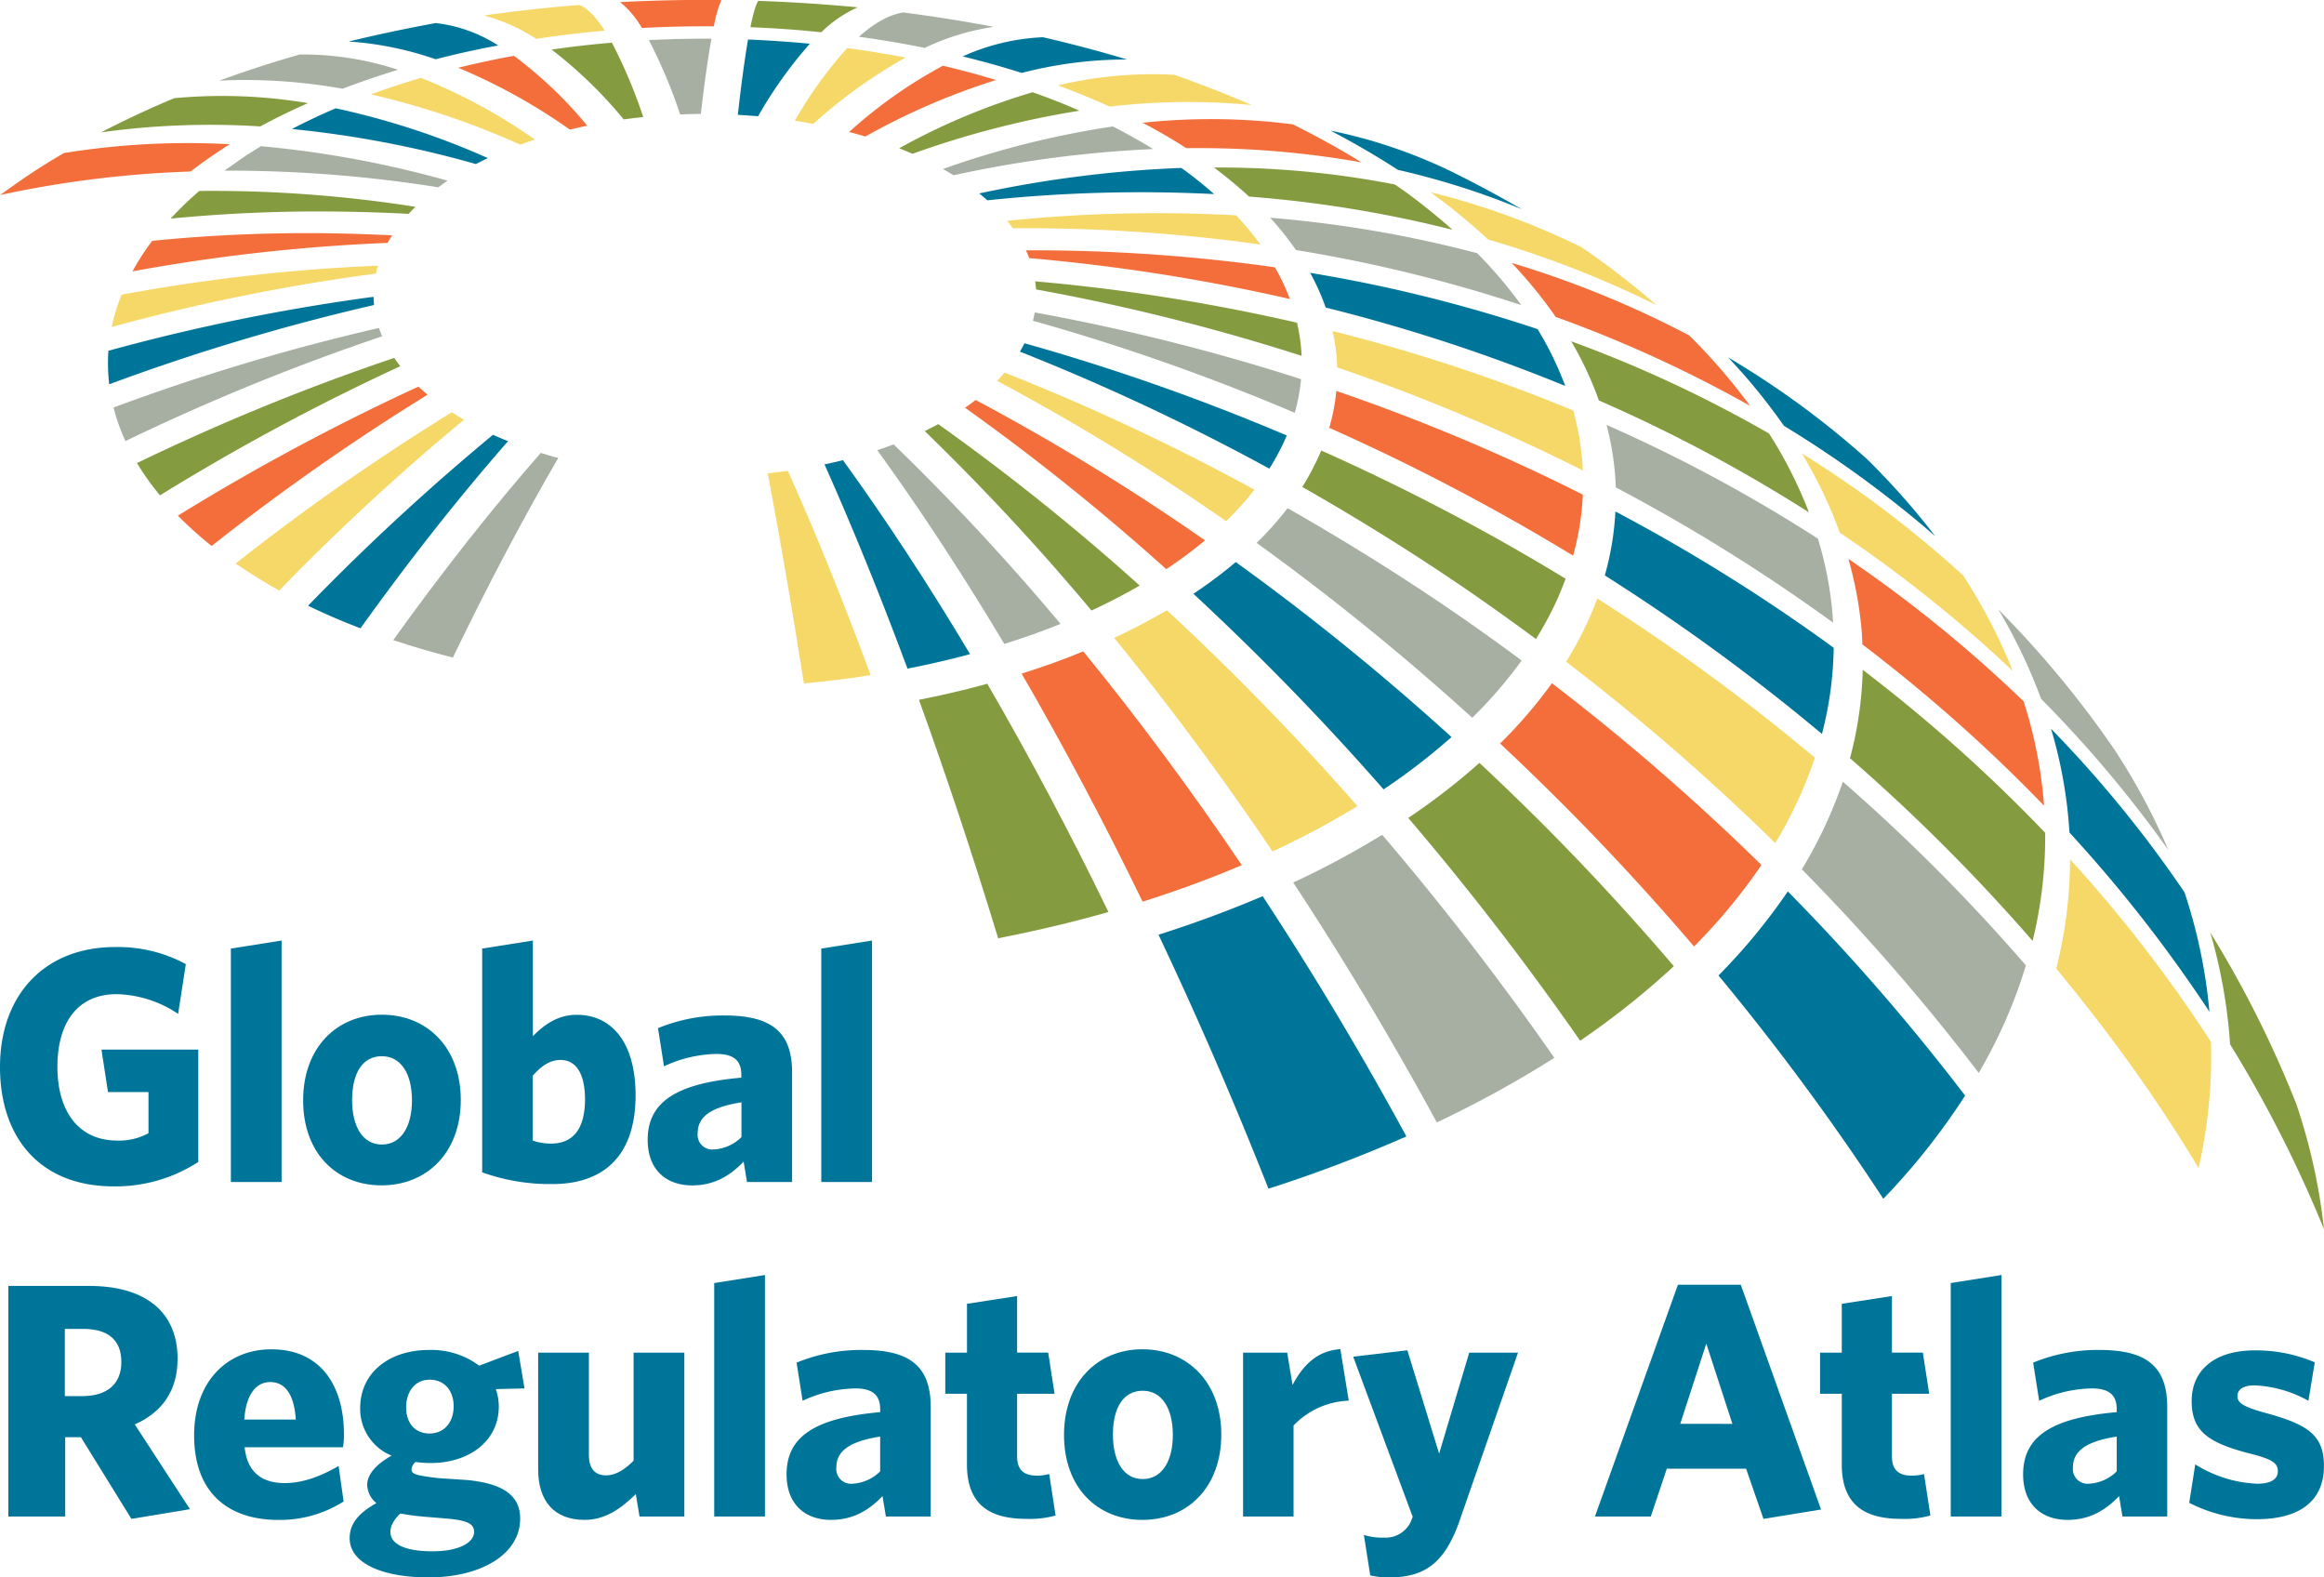 <svg id="Layer_1" data-name="Layer 1" xmlns="http://www.w3.org/2000/svg" viewBox="0 0 504 342">
  <defs>
    <style>.cls-1{fill:#00759a;}.cls-2{fill:#f6d868;}.cls-3{fill:#f36e3a;}.cls-4{fill:#a6afa2;}.cls-5{fill:#859b3f;}</style>
  </defs>
  <path class="cls-1" d="M24.66,257.22C8.77,257.22,0,246.78,0,231.33s9.5-26,25-26a31,31,0,0,1,15.3,3.7l-1.67,10.8a24.74,24.74,0,0,0-13.34-4.28c-8.63,0-12.84,6.39-12.84,15.74s4.35,16,13,16a13.25,13.25,0,0,0,6.75-1.6v-8.92H23.42L22,227.56h21v24.37A32.93,32.93,0,0,1,24.66,257.22Z" transform="translate(0 0)"/>
  <path class="cls-1" d="M50.07,256.28V205.66l11-1.74v52.36Z" transform="translate(0 0)"/>
  <path class="cls-1" d="M82.74,257c-9.79,0-17-7-17-18.42S73,220,82.81,220s17.12,7.11,17.12,18.49S92.6,257,82.74,257Zm.07-28c-4.21,0-6.45,3.7-6.45,9.5s2.32,9.65,6.45,9.65,6.53-3.84,6.53-9.57S87,229,82.81,229Z" transform="translate(0 0)"/>
  <path class="cls-1" d="M119.8,256.72a43.6,43.6,0,0,1-15.23-2.54V205.66l11-1.74v20.74c2.25-2.32,5.3-4.64,9.5-4.64,7.26,0,12.77,5.51,12.77,17.55C137.79,250.77,130.75,256.72,119.8,256.72Zm1.74-26.91c-2.32,0-4.2,1.38-6,3.41v14.07a11.93,11.93,0,0,0,4,.65c4.28,0,7.33-2.61,7.33-9.64C126.84,232.35,124.66,229.81,121.54,229.81Z" transform="translate(0 0)"/>
  <path class="cls-1" d="M162,256.28l-.73-4.42c-2.9,3-6.31,5.15-11.16,5.15-5.66,0-9.65-3.41-9.65-9.87,0-8.34,6.38-12.25,20.31-13.49V233c0-3.12-1.74-4.49-5.37-4.49A27.86,27.86,0,0,0,144,231.19l-1.3-8.27a36.77,36.77,0,0,1,14.43-2.75c9.79,0,14.65,3.26,14.65,12.32v23.79ZM160.8,239c-7.47,1.16-9.5,3.62-9.5,6.74a3.17,3.17,0,0,0,3.4,3.48,9.23,9.23,0,0,0,6.1-2.68Z" transform="translate(0 0)"/>
  <path class="cls-1" d="M178.11,256.28V205.66l11-1.74v52.36Z" transform="translate(0 0)"/>
  <path class="cls-1" d="M41.19,327.21l-12.69,2.1-10.95-17.7H14.14V328.8H1.81v-50H19.29c12.11,0,19.22,5.51,19.22,15.81,0,6.89-3.34,11.6-9.28,14.22ZM18.06,288.12h-4v14.57h3.84c5.3,0,8.42-2.61,8.42-7.39S23.42,288.12,18.06,288.12Z" transform="translate(0 0)"/>
  <path class="cls-1" d="M74.38,313.79H53.06c.57,5.58,3.91,7.76,8.7,7.76,3.91,0,7.76-1.45,11.67-3.7l1.09,7.69a25.8,25.8,0,0,1-14.14,4c-10.66,0-18.28-5.66-18.28-18.35,0-11.6,7.11-18.64,16.76-18.64,10.87,0,15.73,8.12,15.73,18.42A14.91,14.91,0,0,1,74.38,313.79ZM58.57,299.65c-3,0-5.23,2.68-5.59,8.12H64.15C63.79,302.4,61.9,299.65,58.57,299.65Z" transform="translate(0 0)"/>
  <path class="cls-1" d="M112.38,292.9l1.37,8.13-6.23.14a11.28,11.28,0,0,1,.65,3.77c0,7.69-6.67,12.26-14.72,12.26a24.23,24.23,0,0,1-3.34-.22,2.37,2.37,0,0,0-.87,1.6c0,1,.87,1.3,5.66,1.88l6.53.44c7.1.72,11.38,3,11.38,8.34,0,7.76-8.48,12.76-19.87,12.76-10,0-17.11-3.05-17.11-8.49,0-3.11,1.88-5.43,5.8-7.61a5.39,5.39,0,0,1-2-3.92c0-2.24,1.81-4.42,5.29-6.38a10.94,10.94,0,0,1-6.81-10.3c0-7.76,6.38-12.61,14.94-12.61a17.39,17.39,0,0,1,10.87,3.4ZM84.67,332.14c0,2.46,2.76,4.2,9.14,4.2,5.73,0,9-1.88,9-4.2,0-1.67-1.3-2.4-5.15-2.83l-5.29-.44a54.66,54.66,0,0,1-5.58-.72C85.33,329.6,84.67,330.9,84.67,332.14Zm8.49-33c-3.19,0-5.08,2.61-5.08,6s1.89,5.66,5.08,5.66,5.22-2.47,5.22-5.88S96.42,299.14,93.16,299.14Z" transform="translate(0 0)"/>
  <path class="cls-1" d="M138.69,328.8l-.8-4.86c-3.27,3.19-6.67,5.59-11.1,5.59-6.6,0-10.08-4.06-10.08-10.95V293.27h11v22.26c0,2.54,1.09,4.35,3.7,4.35,2.11,0,4.06-1.23,6-3.19V293.27h11V328.8Z" transform="translate(0 0)"/>
  <path class="cls-1" d="M154.89,328.8V278.18l11-1.74V328.8Z" transform="translate(0 0)"/>
  <path class="cls-1" d="M192.12,328.8l-.73-4.42c-2.9,3-6.31,5.15-11.17,5.15-5.65,0-9.64-3.41-9.64-9.87,0-8.34,6.38-12.25,20.3-13.49v-.65c0-3.12-1.74-4.49-5.36-4.49a27.86,27.86,0,0,0-11.46,2.68l-1.31-8.27a36.82,36.82,0,0,1,14.44-2.75c9.79,0,14.65,3.26,14.65,12.32V328.8Zm-1.24-17.33c-7.47,1.16-9.5,3.62-9.5,6.74a3.18,3.18,0,0,0,3.41,3.48,9.18,9.18,0,0,0,6.09-2.68Z" transform="translate(0 0)"/>
  <path class="cls-1" d="M222.61,329.31c-7.61,0-12.91-2.76-12.91-11.82v-15.3H205v-8.92h4.71V282.68L220.58,281v12.26h6.74l1.38,8.92h-8.12v13.56c0,2.9,1.38,4.2,4.35,4.2a9.8,9.8,0,0,0,2.61-.36l1.38,9A20.79,20.79,0,0,1,222.61,329.31Z" transform="translate(0 0)"/>
  <path class="cls-1" d="M247.75,329.53c-9.79,0-17-7-17-18.42s7.25-18.57,17-18.57,17.11,7.11,17.11,18.49S257.61,329.53,247.75,329.53Zm.07-28c-4.21,0-6.46,3.7-6.46,9.5s2.32,9.65,6.46,9.65,6.53-3.84,6.53-9.57S252,301.53,247.82,301.53Z" transform="translate(0 0)"/>
  <path class="cls-1" d="M280.53,309.07V328.8H269.58V293.27h9.57l1.16,7c2.18-4.06,5.15-7.4,10.37-7.76l1.82,11.17A17.46,17.46,0,0,0,280.53,309.07Z" transform="translate(0 0)"/>
  <path class="cls-1" d="M316.6,329.53c-3.2,9.28-7.55,12.47-15.31,12.47a16.26,16.26,0,0,1-4.13-.44l-1.38-8.77a13.13,13.13,0,0,0,4.35.58,6,6,0,0,0,5.81-3.41l.43-1.09-12.91-34.73,11.75-1.38,6.89,22.41,6.53-21.9h10.58Z" transform="translate(0 0)"/>
  <path class="cls-1" d="M382.44,329.31l-3.77-10.88H361.48L358,328.8H345.89l18-50.26h13.63l17.41,48.74Zm-12.4-38-5.65,17.4H375.7Z" transform="translate(0 0)"/>
  <path class="cls-1" d="M412.33,329.31c-7.62,0-12.91-2.76-12.91-11.82v-15.3h-4.71v-8.92h4.71V282.68L410.3,281v12.26H417l1.38,8.92H410.3v13.56c0,2.9,1.38,4.2,4.35,4.2a9.8,9.8,0,0,0,2.61-.36l1.38,9A20.79,20.79,0,0,1,412.33,329.31Z" transform="translate(0 0)"/>
  <path class="cls-1" d="M423.05,328.8V278.18l11-1.74V328.8Z" transform="translate(0 0)"/>
  <path class="cls-1" d="M460.29,328.8l-.73-4.42c-2.9,3-6.31,5.15-11.17,5.15-5.66,0-9.64-3.41-9.64-9.87,0-8.34,6.38-12.25,20.3-13.49v-.65c0-3.12-1.74-4.49-5.36-4.49a27.86,27.86,0,0,0-11.46,2.68l-1.31-8.27a36.77,36.77,0,0,1,14.43-2.75C465.14,292.69,470,296,470,305V328.8Zm-1.24-17.33c-7.47,1.16-9.5,3.62-9.5,6.74a3.18,3.18,0,0,0,3.41,3.48,9.22,9.22,0,0,0,6.09-2.68Z" transform="translate(0 0)"/>
  <path class="cls-1" d="M489.42,329.38a32.32,32.32,0,0,1-14.65-3.55l1.31-8.34a27.31,27.31,0,0,0,13.42,4.2c3,0,4.49-1,4.49-2.68s-1-2.61-6-3.84c-8.92-2.32-12.69-4.72-12.69-11.39s4.93-11,13.64-11A32.56,32.56,0,0,1,502,295.37l-1.38,8.34A26.1,26.1,0,0,0,489,300.37c-2.61,0-3.77.95-3.77,2.32s1,2.25,6,3.63c9.42,2.54,12.76,4.93,12.76,11.53C504,325.32,498.85,329.38,489.42,329.38Z" transform="translate(0 0)"/>
  <path class="cls-2" d="M81.53,59.31c.12-.57.27-1.13.44-1.71a395.83,395.83,0,0,0-55.61,6.29,42.75,42.75,0,0,0-2.14,7A434.77,434.77,0,0,1,81.53,59.31Z" transform="translate(0 0)"/>
  <path class="cls-1" d="M81.12,66.13c-.06-.59-.1-1.19-.11-1.78a436.34,436.34,0,0,0-57.5,11.7,38.46,38.46,0,0,0,.18,7.27A464.57,464.57,0,0,1,81.12,66.13Z" transform="translate(0 0)"/>
  <path class="cls-3" d="M61.87,50.58c-9.68.13-19.39.68-28.86,1.64a53,53,0,0,0-4.27,6.61,395.72,395.72,0,0,1,55.32-6.17c.3-.56.63-1.1,1-1.63C77.2,50.63,69.42,50.47,61.87,50.58Z" transform="translate(0 0)"/>
  <path class="cls-1" d="M106.91,94.27a499.07,499.07,0,0,0-40.1,37.06c3.57,1.73,7.39,3.37,11.37,4.9,10.46-14.62,21.21-28.26,32-40.58C109,95.2,108,94.74,106.91,94.27Z" transform="translate(0 0)"/>
  <path class="cls-4" d="M117.28,98.19c-10.78,12.31-21.53,26-32,40.59,1.27.43,2.55.84,3.85,1.24,2.92.9,6,1.76,9.09,2.54,7.44-15.44,15.12-30,22.85-43.27C119.81,99,118.53,98.58,117.28,98.19Z" transform="translate(0 0)"/>
  <path class="cls-3" d="M325.32,161.2c7.53,7.06,14.85,14.29,21.75,21.52s13.65,14.7,20.31,22.49A124,124,0,0,0,382,187.54a493.7,493.7,0,0,0-45.44-39.41A102.28,102.28,0,0,1,325.32,161.2Z" transform="translate(0 0)"/>
  <path class="cls-2" d="M294.39,174.78a573.94,573.94,0,0,0-41.33-42.47c-3.62,2.12-7.46,4.14-11.44,6,11.8,14.44,23.35,30,34.35,46.3A186.59,186.59,0,0,0,294.39,174.78Z" transform="translate(0 0)"/>
  <path class="cls-4" d="M299.75,181a193.6,193.6,0,0,1-19.29,10.35c10.94,16.62,21.41,34.12,31.14,52a237.08,237.08,0,0,0,24.28-13.24l1.2-.77C325.39,212.56,312.84,196.3,299.75,181Z" transform="translate(0 0)"/>
  <path class="cls-3" d="M221.56,146.05c9,15.52,17.84,32.15,26.23,49.44,7.46-2.36,14.69-5,21.51-7.92-11-16.3-22.56-31.89-34.38-46.35C230.71,143,226.22,144.57,221.56,146.05Z" transform="translate(0 0)"/>
  <path class="cls-4" d="M319.28,155.62A98,98,0,0,0,330,143.21c-5.5-4.08-11-8-16.2-11.53-11.09-7.54-22.72-14.77-34.57-21.5a72,72,0,0,1-6.7,7.53A537.36,537.36,0,0,1,319.28,155.62Z" transform="translate(0 0)"/>
  <path class="cls-2" d="M265.91,113a69.32,69.32,0,0,0,6.14-6.83,487.49,487.49,0,0,0-54.19-25.39c-.53.62-1.07,1.21-1.63,1.79A489.49,489.49,0,0,1,265.91,113Z" transform="translate(0 0)"/>
  <path class="cls-1" d="M279.06,94.42c-7.69-3.27-15.48-6.34-23.18-9.14-11-4-22.33-7.66-33.7-10.86-.3.6-.64,1.21-1,1.82a486.89,486.89,0,0,1,54.1,25.37A50,50,0,0,0,277.87,97C278.28,96.2,278.67,95.34,279.06,94.42Z" transform="translate(0 0)"/>
  <path class="cls-4" d="M280.79,89.5a40.11,40.11,0,0,0,1.37-7.29A453.75,453.75,0,0,0,224.4,67.74q-.17.92-.39,1.8c11.41,3.21,22.73,6.86,33.66,10.84C265.42,83.2,273.19,86.27,280.79,89.5Z" transform="translate(0 0)"/>
  <path class="cls-5" d="M214.11,148.24q-2.49.69-5,1.32c-3.18.78-6.48,1.51-9.82,2.17,5.91,16.32,11.69,33.71,17.18,51.7,5-1,10-2.08,14.84-3.28,3.06-.76,6.11-1.57,9.08-2.41C232,180.43,223.13,163.78,214.11,148.24Z" transform="translate(0 0)"/>
  <path class="cls-4" d="M230,135.27A509.5,509.5,0,0,0,193.8,96.35c-1.17.44-2.36.86-3.54,1.26,9.31,12.85,18.57,27,27.54,42C222,138.3,226.14,136.83,230,135.27Z" transform="translate(0 0)"/>
  <path class="cls-3" d="M209.28,88.4a494.49,494.49,0,0,1,43.64,35,95.11,95.11,0,0,0,8.41-6.24,490.79,490.79,0,0,0-49.74-30.44C210.86,87.28,210.08,87.85,209.28,88.4Z" transform="translate(0 0)"/>
  <path class="cls-5" d="M236.71,132.37c3.63-1.68,7.14-3.5,10.45-5.41a491.09,491.09,0,0,0-43.68-35c-.94.51-1.93,1-2.94,1.5A508.22,508.22,0,0,1,236.71,132.37Z" transform="translate(0 0)"/>
  <path class="cls-1" d="M300.05,171.15a138.62,138.62,0,0,0,14.74-11.34A534.25,534.25,0,0,0,268,121.86a100.4,100.4,0,0,1-9.19,6.88A570.21,570.21,0,0,1,300.05,171.15Z" transform="translate(0 0)"/>
  <path class="cls-2" d="M218.42,47.88c.43.53.84,1.06,1.23,1.6h2A370.74,370.74,0,0,1,271,52.69c.78.1,1.56.22,2.33.33a65.09,65.09,0,0,0-5.26-6.33A315.35,315.35,0,0,0,218.42,47.88Z" transform="translate(0 0)"/>
  <path class="cls-3" d="M276.39,57.94a375.37,375.37,0,0,0-53.9-3.67c.26.56.5,1.13.71,1.69a417.1,417.1,0,0,1,56.53,8.87A46.87,46.87,0,0,0,276.51,58Z" transform="translate(0 0)"/>
  <path class="cls-2" d="M166.5,102.62c2.65,14,5.28,29.36,7.84,45.56,4.87-.45,9.73-1.06,14.47-1.8C183,130.64,177,115.74,170.86,102.09,169.45,102.28,168,102.46,166.5,102.62Z" transform="translate(0 0)"/>
  <path class="cls-1" d="M251.24,202.66c8.36,17.64,16.38,36.15,23.85,55.06A304.68,304.68,0,0,0,305,246.39c-9.74-17.92-20.22-35.44-31.17-52.08C266.64,197.37,259.06,200.18,251.24,202.66Z" transform="translate(0 0)"/>
  <path class="cls-1" d="M182.81,99.77c-1.32.33-2.67.64-4,.92,6.09,13.63,12.14,28.52,18,44.28,3.18-.62,6.25-1.3,9.11-2,1.51-.36,3-.75,4.46-1.15C201.39,126.79,192.13,112.64,182.81,99.77Z" transform="translate(0 0)"/>
  <path class="cls-5" d="M224.5,61c.08.58.14,1.16.18,1.75a453.69,453.69,0,0,1,57.6,14.4,39.51,39.51,0,0,0-1-7.18A415.43,415.43,0,0,0,224.5,61Z" transform="translate(0 0)"/>
  <path class="cls-2" d="M343.27,102a58.93,58.93,0,0,0-2.09-13A375.79,375.79,0,0,0,289,71.78a42.92,42.92,0,0,1,1,7.88A425.38,425.38,0,0,1,343.27,102Z" transform="translate(0 0)"/>
  <path class="cls-3" d="M341.15,120.47a58.76,58.76,0,0,0,2.12-13.23A425.51,425.51,0,0,0,289.8,84.76a43.23,43.23,0,0,1-1.53,8A467,467,0,0,1,341.15,120.47Z" transform="translate(0 0)"/>
  <path class="cls-5" d="M282.42,105.58c11.81,6.71,23.42,13.93,34.51,21.47,5.25,3.58,10.69,7.45,16.17,11.5a77.81,77.81,0,0,0,4-7.28c.88-1.84,1.69-3.79,2.43-5.79a466.9,466.9,0,0,0-53-27.8c-.44,1.07-.9,2.07-1.38,3A53.71,53.71,0,0,1,282.42,105.58Z" transform="translate(0 0)"/>
  <path class="cls-1" d="M372.68,211.5a535.07,535.07,0,0,1,35.75,48.42,147.43,147.43,0,0,0,17.74-22.37,462.19,462.19,0,0,0-38.45-44.28A129.73,129.73,0,0,1,372.68,211.5Z" transform="translate(0 0)"/>
  <path class="cls-2" d="M339.64,143.47A491.79,491.79,0,0,1,385,182.8a93.18,93.18,0,0,0,8.59-18.51,440.25,440.25,0,0,0-47.2-34.53c-.76,2.06-1.59,4.05-2.49,5.93A78.12,78.12,0,0,1,339.64,143.47Z" transform="translate(0 0)"/>
  <path class="cls-1" d="M94.47,12.85c4.36-1.12,8.91-2.14,13.56-3A31.57,31.57,0,0,0,94.49,5C88.07,6.18,81.75,7.51,75.63,9A71.81,71.81,0,0,1,94.47,12.85Z" transform="translate(0 0)"/>
  <path class="cls-2" d="M131.17,6.65c-2-3.05-3.82-4.93-5.56-5.57-7,.55-13.92,1.32-20.67,2.29a38,38,0,0,1,11.33,5.05C121.11,7.69,126.12,7.09,131.17,6.65Z" transform="translate(0 0)"/>
  <path class="cls-5" d="M56.45,27.41c3.25-1.76,6.72-3.46,10.33-5.05a111.92,111.92,0,0,0-29-1.07C32.3,23.58,27,26.06,21.94,28.69A171.65,171.65,0,0,1,56.45,27.41Z" transform="translate(0 0)"/>
  <path class="cls-4" d="M53.31,17.34a120.88,120.88,0,0,1,21,1.9c3.83-1.47,7.86-2.84,12-4.11A65.53,65.53,0,0,0,65,11.82c-6,1.71-11.85,3.62-17.48,5.67C49.42,17.39,51.36,17.34,53.31,17.34Z" transform="translate(0 0)"/>
  <path class="cls-3" d="M139.2,6.07c5.13-.28,10.36-.4,15.61-.36A28.28,28.28,0,0,1,156.44,0c-7.32-.08-14.7.08-21.95.46A20.26,20.26,0,0,1,139.2,6.07Z" transform="translate(0 0)"/>
  <path class="cls-5" d="M178.11,7A27,27,0,0,1,186,1.59C178.91.91,171.67.44,164.44.19c-.36.58-.95,2-1.7,5.71C167.91,6.1,173.08,6.46,178.11,7Z" transform="translate(0 0)"/>
  <path class="cls-1" d="M164.4,25.21A94,94,0,0,1,175.63,9.48c-4.4-.42-8.9-.73-13.4-.91-.71,4.08-1.46,9.56-2.22,16.32C161.49,25,163,25.08,164.4,25.21Z" transform="translate(0 0)"/>
  <path class="cls-3" d="M49.83,31.27a167.88,167.88,0,0,0-36,1.92c-2.53,1.49-5,3-7.32,4.56s-4.36,3-6.47,4.53a231,231,0,0,1,41.27-5.09c2.08-1.6,4.27-3.15,6.5-4.61C48.45,32.14,49.13,31.7,49.83,31.27Z" transform="translate(0 0)"/>
  <path class="cls-1" d="M330,45.35c-5-2.89-10.18-5.68-15.59-8.33a110.51,110.51,0,0,0-25.87-8.7c5.16,2.69,10.06,5.55,14.62,8.51A166.9,166.9,0,0,1,330,45.35Z" transform="translate(0 0)"/>
  <path class="cls-1" d="M444.8,158a99.54,99.54,0,0,1,4,22.51,306.48,306.48,0,0,1,30.35,38.84,113.58,113.58,0,0,0-5.41-25.9A259.38,259.38,0,0,0,444.8,158Z" transform="translate(0 0)"/>
  <path class="cls-5" d="M479.34,202.17a115,115,0,0,1,4.3,24.26A272.58,272.58,0,0,1,504,266.51a127.34,127.34,0,0,0-6-27.13A236.8,236.8,0,0,0,479.34,202.17Z" transform="translate(0 0)"/>
  <path class="cls-4" d="M470.27,184.34a139.44,139.44,0,0,0-11.74-21.86,218.62,218.62,0,0,0-25.16-30.35,117.87,117.87,0,0,1,9.28,19.39A262,262,0,0,1,470.27,184.34Z" transform="translate(0 0)"/>
  <path class="cls-4" d="M200.53,10.38a53.14,53.14,0,0,1,14.95-4.56c-6.42-1.23-13-2.27-19.66-3.12-3,.52-6.22,2.29-9.55,5.27C191.14,8.63,195.92,9.45,200.53,10.38Z" transform="translate(0 0)"/>
  <path class="cls-3" d="M247.79,26.62c3.34,1.75,6.51,3.59,9.45,5.49h2.38a200.73,200.73,0,0,1,35.65,3.1c-4.66-2.88-9.66-5.65-14.9-8.25A139.2,139.2,0,0,0,247.79,26.62Z" transform="translate(0 0)"/>
  <path class="cls-1" d="M374.74,77.47a127.13,127.13,0,0,1,12.12,14.84,242.12,242.12,0,0,1,32.82,23.93A159.88,159.88,0,0,0,404.75,99.4,190.55,190.55,0,0,0,374.74,77.47Z" transform="translate(0 0)"/>
  <path class="cls-1" d="M244.41,12.9c-5.88-1.78-12-3.39-18.24-4.83a47.18,47.18,0,0,0-17.39,4.16c4.41,1.08,8.7,2.28,12.8,3.58A90.2,90.2,0,0,1,244.41,12.9Z" transform="translate(0 0)"/>
  <path class="cls-2" d="M254.65,16.22a88.12,88.12,0,0,0-25.2,2.29c3.91,1.45,7.68,3,11.22,4.61a143.75,143.75,0,0,1,30.77-.34C266.1,20.45,260.47,18.25,254.65,16.22Z" transform="translate(0 0)"/>
  <path class="cls-3" d="M327.83,57a98.2,98.2,0,0,1,9.55,11.71A277.31,277.31,0,0,1,379.54,88a129.61,129.61,0,0,0-13.2-15.27A216.39,216.39,0,0,0,327.83,57Z" transform="translate(0 0)"/>
  <path class="cls-2" d="M310.24,41.68c1.3,1,2.57,1.91,3.78,2.85,3.05,2.38,6,4.87,8.69,7.4a220.32,220.32,0,0,1,36.57,14.25A177,177,0,0,0,343,53.61,161.44,161.44,0,0,0,310.24,41.68Z" transform="translate(0 0)"/>
  <path class="cls-2" d="M390.75,98.29a97.9,97.9,0,0,1,8.24,17.2,293.08,293.08,0,0,1,37.52,30,118.32,118.32,0,0,0-10.81-20.77A239.7,239.7,0,0,0,390.75,98.29Z" transform="translate(0 0)"/>
  <path class="cls-2" d="M183.74,10.42a89.16,89.16,0,0,0-11.36,15.75c1.37.21,2.71.44,4,.69a108.66,108.66,0,0,1,20-14.38C192.25,11.69,188,11,183.74,10.42Z" transform="translate(0 0)"/>
  <path class="cls-3" d="M187.67,29.6A148.22,148.22,0,0,1,216,17.35c-3.71-1.13-7.57-2.17-11.51-3.1a102.84,102.84,0,0,0-20.35,14.37C185.37,28.93,186.54,29.26,187.67,29.6Z" transform="translate(0 0)"/>
  <path class="cls-5" d="M234.1,24c-3.24-1.42-6.65-2.77-10.17-4A143,143,0,0,0,195,32.15c1,.38,1.93.78,2.89,1.2A200.18,200.18,0,0,1,234.1,24Z" transform="translate(0 0)"/>
  <path class="cls-4" d="M275.46,47.21a66.17,66.17,0,0,1,5.59,7,320.9,320.9,0,0,1,48.87,11.94,97.7,97.7,0,0,0-9.56-11.25A259,259,0,0,0,275.46,47.21Z" transform="translate(0 0)"/>
  <path class="cls-4" d="M204.5,36.64c.78.45,1.55.9,2.29,1.36a257.23,257.23,0,0,1,43.27-5.69c-2.74-1.69-5.67-3.33-8.73-4.89A196.31,196.31,0,0,0,204.5,36.64Z" transform="translate(0 0)"/>
  <path class="cls-1" d="M258.78,38.33c-.84-.65-1.71-1.29-2.59-1.92a254.52,254.52,0,0,0-43.82,5.53c.61.5,1.2,1,1.76,1.49a317.2,317.2,0,0,1,49.16-1.35C261.86,40.8,260.35,39.55,258.78,38.33Z" transform="translate(0 0)"/>
  <path class="cls-5" d="M302.5,40a199,199,0,0,0-39.24-3.68q.74.54,1.47,1.11c2.16,1.67,4.22,3.41,6.14,5.19A262.6,262.6,0,0,1,315,49.82c-2.07-1.85-4.26-3.67-6.52-5.44C306.66,42.94,304.64,41.45,302.5,40Z" transform="translate(0 0)"/>
  <path class="cls-1" d="M103.21,35.57c.85-.44,1.72-.88,2.6-1.29a168.05,168.05,0,0,0-33-10.8c-3.3,1.41-6.48,2.91-9.5,4.49A228,228,0,0,1,103.21,35.57Z" transform="translate(0 0)"/>
  <path class="cls-4" d="M48.68,37h1.61a288.41,288.41,0,0,1,44.76,3.61q1-.73,2-1.44a224.27,224.27,0,0,0-40.45-7.47c-1.12.68-2.24,1.37-3.32,2.08C51.75,34.84,50.19,35.92,48.68,37Z" transform="translate(0 0)"/>
  <path class="cls-5" d="M90.1,44.84A283.46,283.46,0,0,0,43.22,41.4a75.91,75.91,0,0,0-6.22,6c10.18-1,20.54-1.51,30.83-1.56,6.64,0,13.63.14,20.77.53C89.07,45.88,89.57,45.36,90.1,44.84Z" transform="translate(0 0)"/>
  <path class="cls-2" d="M116,30.25a121.16,121.16,0,0,0-24.7-13.37c-3.74,1.1-7.38,2.3-10.87,3.58a172.9,172.9,0,0,1,32.38,10.9C113.86,31,114.93,30.6,116,30.25Z" transform="translate(0 0)"/>
  <path class="cls-4" d="M140.72,8.7a112.07,112.07,0,0,1,6.79,16.11c1.46-.06,3-.1,4.47-.11.79-6.72,1.56-12.19,2.31-16.31C149.76,8.36,145.2,8.47,140.72,8.7Z" transform="translate(0 0)"/>
  <path class="cls-3" d="M127.35,27.25a90.73,90.73,0,0,0-15.9-15.15c-4.11.75-8.16,1.62-12.08,2.59A125.74,125.74,0,0,1,123.58,28.1C124.81,27.8,126.07,27.52,127.35,27.25Z" transform="translate(0 0)"/>
  <path class="cls-5" d="M139.5,25.38a109.43,109.43,0,0,0-6.8-16.13c-4.41.38-8.8.88-13.07,1.5a96.33,96.33,0,0,1,15.63,15.14C136.62,25.7,138.05,25.53,139.5,25.38Z" transform="translate(0 0)"/>
  <path class="cls-1" d="M284.13,59.16a50.1,50.1,0,0,1,3.37,7.52,377.32,377.32,0,0,1,51.95,17,71.57,71.57,0,0,0-6-12.32A318.43,318.43,0,0,0,284.13,59.16Z" transform="translate(0 0)"/>
  <path class="cls-2" d="M448.93,186.31a98.17,98.17,0,0,1-3,23.69c7,8.46,13.65,17.17,19.67,25.89,3.89,5.64,7.66,11.47,11.21,17.35a109.62,109.62,0,0,0,2.69-27.32A303.07,303.07,0,0,0,448.93,186.31Z" transform="translate(0 0)"/>
  <path class="cls-4" d="M397.53,135c-.09-1.59-.21-3.09-.39-4.56a79.11,79.11,0,0,0-2.89-13.65,332,332,0,0,0-44.84-24.22l-1-.46a62.18,62.18,0,0,1,2,13.56A387.4,387.4,0,0,1,397.53,135Z" transform="translate(0 0)"/>
  <path class="cls-5" d="M340.74,74a73.43,73.43,0,0,1,6,12.82,331.73,331.73,0,0,1,45.56,24.27A95.41,95.41,0,0,0,383.65,94,274.48,274.48,0,0,0,340.74,74Z" transform="translate(0 0)"/>
  <path class="cls-1" d="M350.33,110.9a62.63,62.63,0,0,1-2.3,13.86,441,441,0,0,1,47.09,34.37,78,78,0,0,0,2.55-18.68A387.62,387.62,0,0,0,350.33,110.9Z" transform="translate(0 0)"/>
  <path class="cls-3" d="M403.89,139.72c4.23,3.22,8.4,6.54,12.4,9.88a340.31,340.31,0,0,1,27,25.08,97.39,97.39,0,0,0-4.44-22.63,292.14,292.14,0,0,0-38-30.88,82,82,0,0,1,2.94,16.3C403.83,138.22,403.86,139,403.89,139.72Z" transform="translate(0 0)"/>
  <path class="cls-5" d="M418.57,157c-4.54-3.88-9.45-7.83-14.61-11.78a81.11,81.11,0,0,1-2.76,19.17A402.42,402.42,0,0,1,440.81,204a94.77,94.77,0,0,0,2.72-23.44A338.63,338.63,0,0,0,418.57,157Z" transform="translate(0 0)"/>
  <path class="cls-2" d="M100.62,91c-.91-.52-1.79-1.06-2.63-1.61a490.8,490.8,0,0,0-46.9,32.8c3,2,6.15,4,9.46,5.85A498.74,498.74,0,0,1,100.62,91Z" transform="translate(0 0)"/>
  <path class="cls-3" d="M38.58,111.8a81.82,81.82,0,0,0,7.32,6.57A490.36,490.36,0,0,1,92.73,85.58c-.66-.56-1.32-1.15-2-1.75A487.94,487.94,0,0,0,38.58,111.8Z" transform="translate(0 0)"/>
  <path class="cls-5" d="M29.7,100.4a58,58,0,0,0,5,7,488,488,0,0,1,52.11-28c-.46-.59-.9-1.2-1.31-1.8A481.72,481.72,0,0,0,29.7,100.4Z" transform="translate(0 0)"/>
  <path class="cls-4" d="M24.63,88.35c.25,1,.51,1.92.82,2.84a42.42,42.42,0,0,0,1.75,4.44A481.39,481.39,0,0,1,82.87,72.92c-.25-.6-.48-1.2-.69-1.81A463.47,463.47,0,0,0,24.63,88.35Z" transform="translate(0 0)"/>
  <path class="cls-5" d="M320.84,165.4a142.15,142.15,0,0,1-15.44,11.94c13.07,15.29,25.61,31.54,37.28,48.3A173.74,173.74,0,0,0,363,209.48c-6.69-7.83-13.56-15.43-20.41-22.6S328.39,172.46,320.84,165.4Z" transform="translate(0 0)"/>
  <path class="cls-4" d="M439.35,209.31a401.07,401.07,0,0,0-39.7-39.83,96.45,96.45,0,0,1-8.89,19,464,464,0,0,1,38.37,44.15c1.73-3,3.28-5.94,4.62-8.78A107.7,107.7,0,0,0,439.35,209.31Z" transform="translate(0 0)"/>
</svg>
